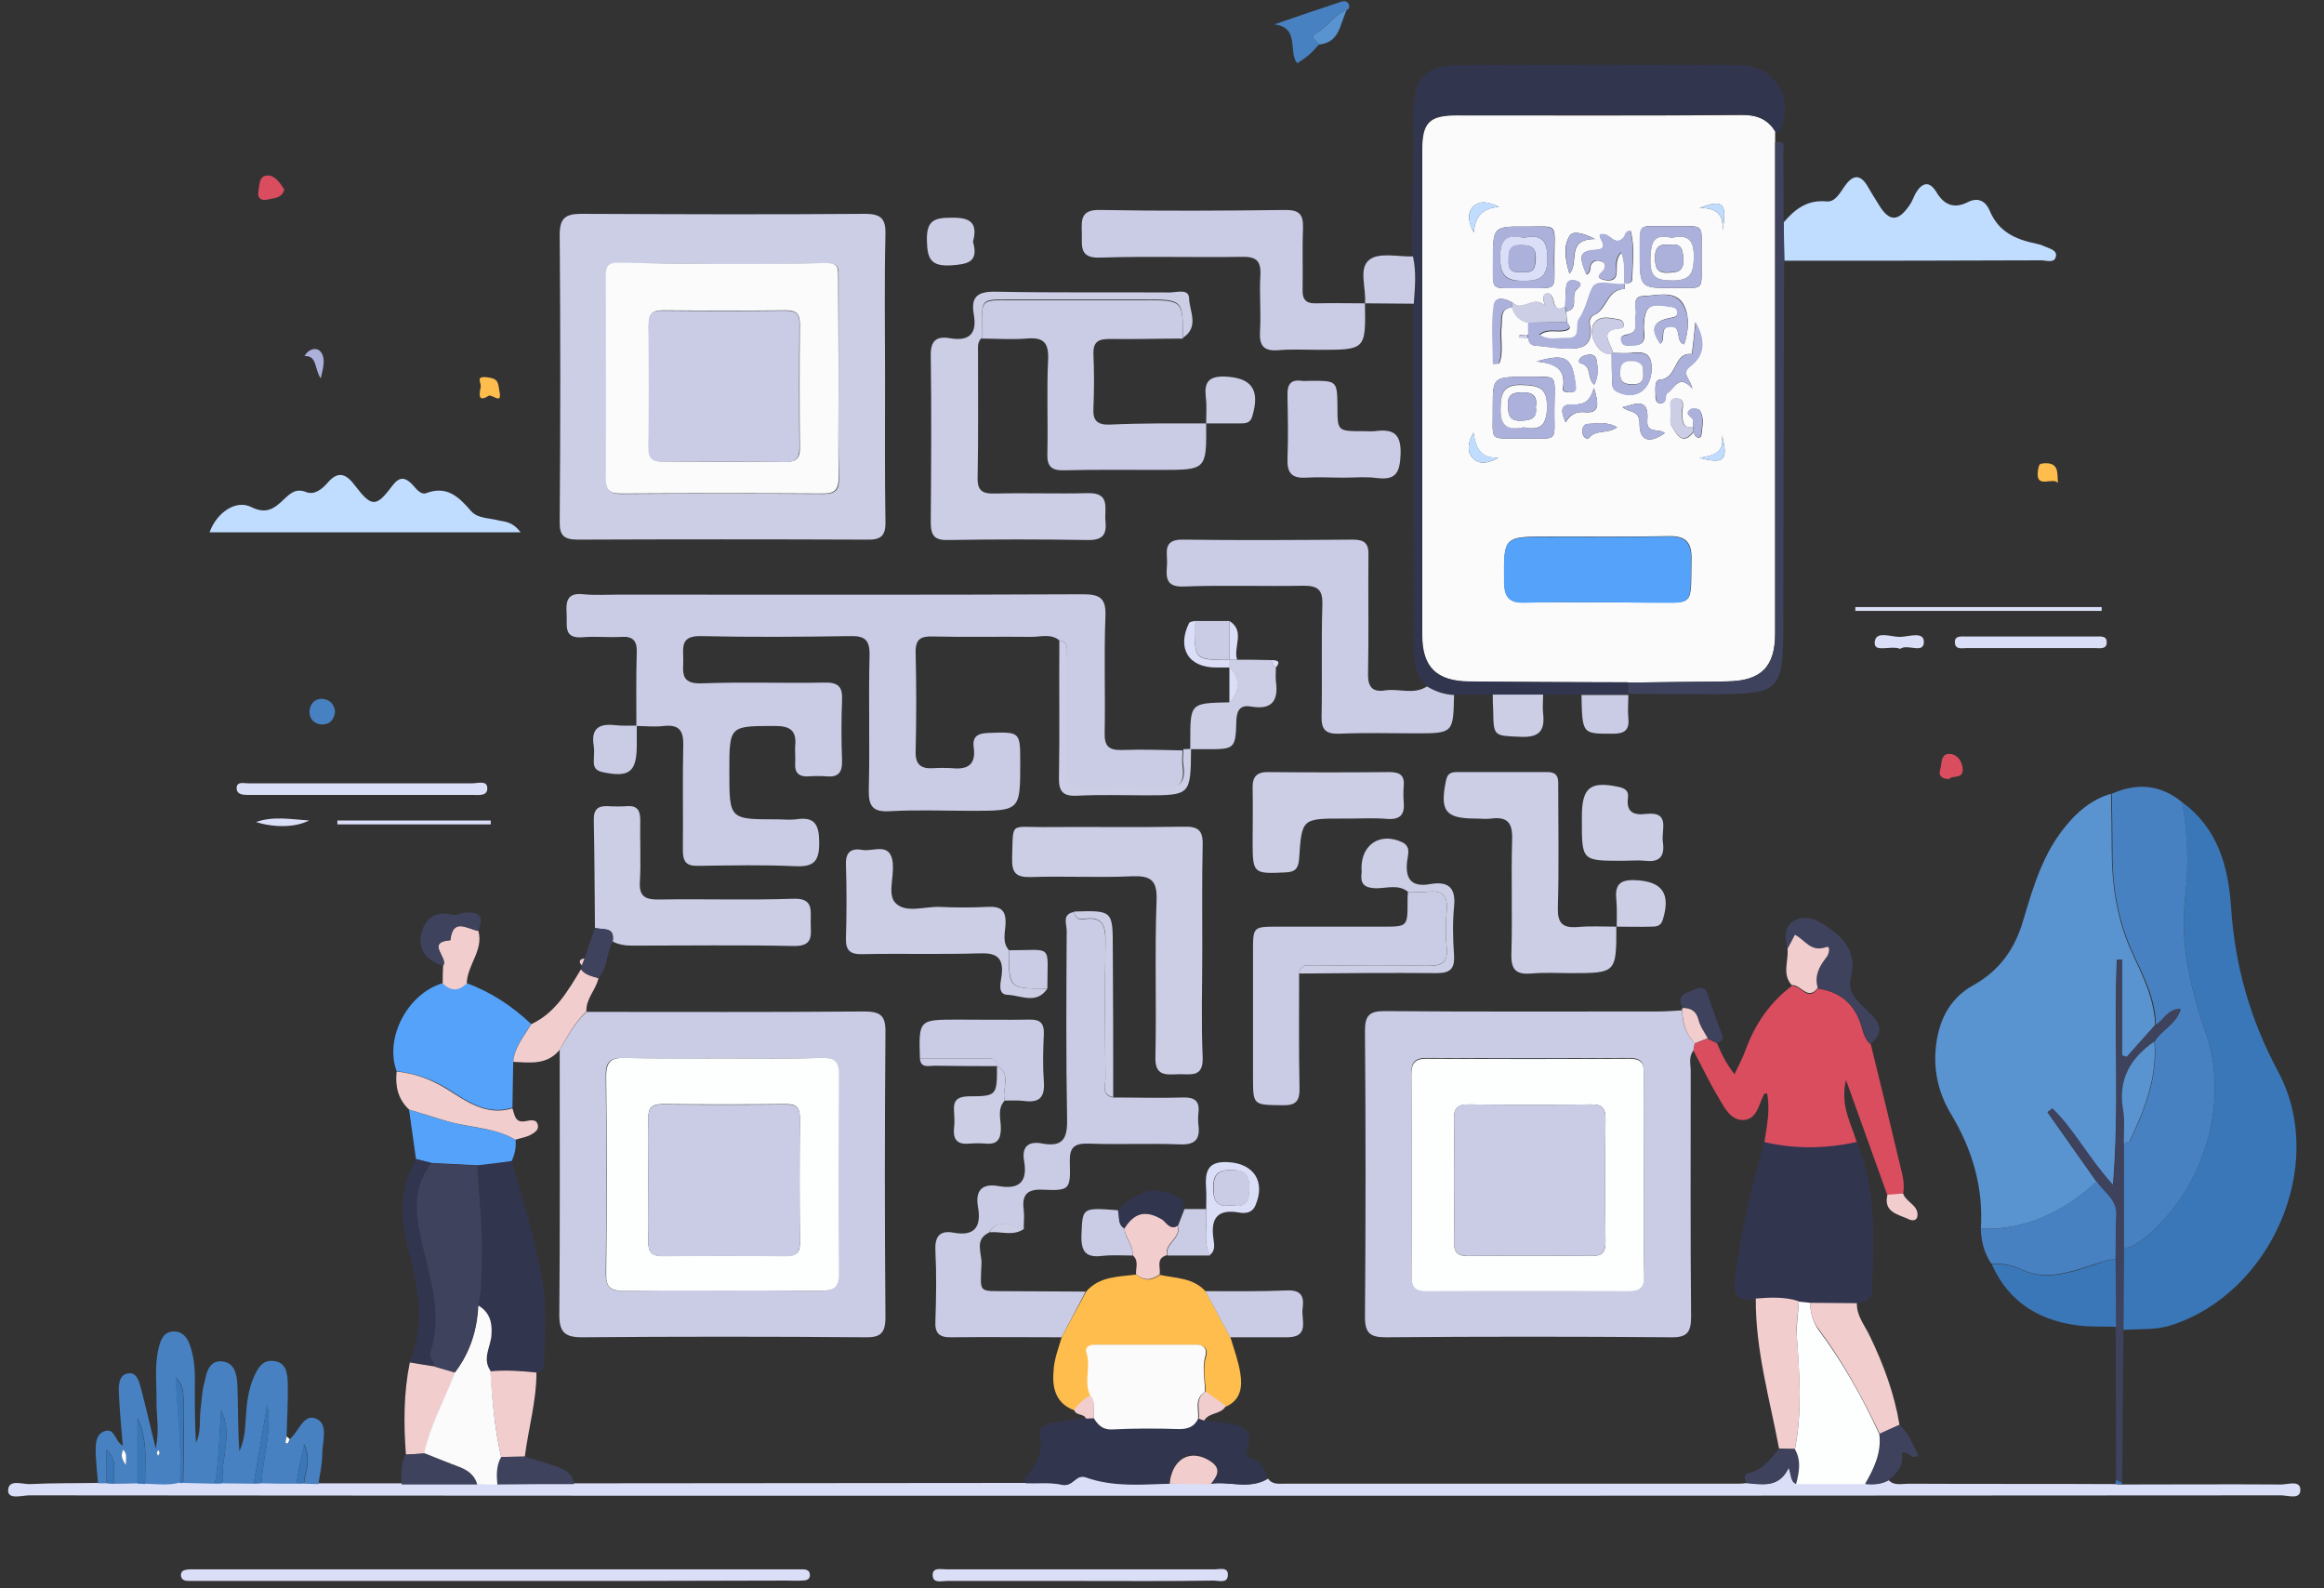 <svg xmlns="http://www.w3.org/2000/svg" width="600" height="410"><rect width="100%" height="100%" fill="#333333" stroke="none"/><path fill="#FBFBFC" d="M458.3 33.9v129.6c0 8.7-3.6 12.3-12.5 12.4l-25.4.3c-13.6-.1-27.3-.1-40.9-.2-8.5-.1-12.3-3.7-12.3-12.1V38.6c0-7 1.9-8.8 8.9-8.8 24.5 0 48.9.1 73.4-.1 3.8-.1 6.8.9 8.8 4.2zm-21.1 76.3c-2.8.5-2.7-1.3-2.9-3.2-.1-1.5 1.2-4.3-1.7-4.1-2.1.1-1 2.7-1.2 4.2-.1 1-.3 2.2.2 2.9 1.3 2.1 2.7 5.2 5.7 1.5.1.3.1.7.3.9.8 1 1.6.6 1.7-.3.2-2.1.8-4.3-.5-6.2-.3-.4-1.8-.5-2.3-.2-2 1.4.9 1.9.7 3.1-.1.4 0 .9 0 1.4zm-20.8-19.1c-.3-2.4-4.2-6 2.2-6.4 1-.1.7-2-.4-2.2-2.1-.4-4.6-1.1-6.2.4-1.5 1.4-1.2 3.9-.2 5.6.8 1.4 2 3.1 4.3 2.8 0 2.3 0 4.6.1 6.9 0 1.1 0 2.2 1.3 2.9 4.7 2.3 8.7-.4 8.9-5.7.1-3.5-1.2-4.7-4.6-4.4-1.7.3-3.6.1-5.4.1zm-12-10.7c3.5-.7.9-4.2 2.7-5.7.8-.7 1.6-1.6.1-2.1-1-.4-2.5-.5-2.8 1.1-.3 1.8-.2 3.6-.3 5.5-4.1 2.3-1.9-4-4.9-3.4-1.6.6.1 3.6-.6 2.9-2.8-2.4-5.6 1.9-8-.5-1.8-1.1-4.5-1.9-4.8.5-.7 5-.2 10.1-.2 15.2.5 0 1 0 1.5-.1 1.2-3.1.2-6.4.6-9.6.2-2-.5-4.6 2.8-4.9.5 2.2 1.9 3.5 4.1 4v3.1c-.8 0-1.5.1-2.3.1v.6c.8 0 1.5.1 2.3.1.2 1 .5 1.9 1.7 2 2.6.2 5.2.6 7.8.8 4.8.2 7.3-.9 6.4-6.2-.2-.9 0-2 1.1-2.5 3.3-1.4 3.3-6.6 7.8-6.7 0 0 0-.9.1-1.4.9 0 1.9-.2 1.9-1.1.1-4.2.7-8.4-.4-12.5-1.5.2-1.3 1.3-1.8 1.8-2.1 2.2-3.4-.7-5-.9-3.4-.4 2.4 3.7-1.9 4-4.6.3-4.8 1.4-2.7 6.4 1.4-.6.7-2.1 1.4-2.9.8-.9 1.8-.9 2.7-.4.9.4.9 1.3.4 2.1-.7 1-2.6 2 .2 2.6 1.6.3 3 .1 3.1-2.1.1-1.5-.4-3.2 1.2-5 1.3 3.1.5 5.7.9 8.2-2.9.5-7.1-1.5-8.4 1.1-1.2 2.5-1.7 5.4-3.4 8-1.1 1.5.9 5.1-3.1 4.9-2.3-.1-4.7.8-7.1-.9 2.2-1.6 4.2-.7 6.1-1 1.5-.2 2.3-.7 1-2.2-.1-1.1-.2-2-.2-2.9zm8.1 75.1h13c12.2-.1 11 1.6 11.2-11.3.1-4.4-1.7-5.9-5.9-5.8-10.3.2-20.6.1-30.9.1-11.8 0-11.7 0-11.5 11.7 0 3.8 1.3 5.5 5.2 5.3 6.2-.2 12.6 0 18.9 0zm26.8-88.8c-.1-9.1 1.2-8.3-6.5-8.3-10.4 0-9.3-1.3-9.4 6.4-.1 9.5 0 9.6 8.3 9.5 8.8 0 7.5 1.1 7.6-7.6zM385.4 105c.1 8.7-1.2 8.2 6.1 8.2 11-.1 9.8 1.3 9.8-6.5 0-10.5 1.3-9.4-6.3-9.4-9.6-.1-9.6 0-9.6 7.7zm7.5-30.6c9.5-.1 8.4 1 8.4-6.9 0-10.2 1.4-9-7.2-9-8.7-.1-8.7 0-8.6 9.1 0 7.8-.9 6.7 7.4 6.8zm41.9 14.5c1.1-3.3 1.4-6.8.2-9.6-2-4.7-6.8-3-10.6-2.9-3.5.1-1.6 3.3-2.1 5.1-.4 1.6 1 3.8-1.6 4.7-1 .3-2.7.2-2 2 .5 1.4 2 .9 3.1.9 3.6 0 2.6-2.7 2.6-4.7.2-5.3 1.3-6.3 6.6-5.3 1 .2 2.1.2 2.1 1.5s-1.2 1.3-2.1 1.5c-4.3.9-4.9 2.9-2.3 6.6 1.5-1.1-.4-4 2.3-4.4 3.5-.4 1.3 3.8 3.8 4.6zm2.1 11.4c-.4-2.4-3-3.9-.6-5.7 3.6-2.8 4.2-6.2 1.4-11.4-.3 3.2-.6 5.7-.9 8.2-4.8-.6-3.6 6.3-8.2 6.6-1.7.1-1.1 2.8-1.2 4.4 0 .9.4 1.8 1.4 1.7 1.7-.1.9-2.2 1.6-2.6 1.9-1.1 3-5.2 6.5-1.2zm-18 4.8c1.6 1.5 4.5.6 4.4 4.4 0 4.3 2.6 5.1 6.5 2.3-1.4-1.3-4.8.3-4.5-3.3.5-6.3-3.5-4-6.4-3.4zm-22.2-11.8c4.4.5 7.7 1.6 6.8 7-.2 1 1.4 1.1 2.4.9.8-.1 1-.6.9-1.4-.8-7.6-2.4-8.7-10.1-6.5zm14.8 6.8c-.9 3.6-2.7 4.4-5.1 4.3-4.1-.2-3.2 2.2-2.2 4.6 1.2-2 2.7-2.8 4.9-2.6 3.8.4 3.8-1.9 2.4-6.3zm-6.3-29.4c2.7-3.2-1.1-8.9 6.6-9-3.3-1.7-5.8-2.1-6.5-.9-1.8 2.8-1.2 6.1-.1 9.9zM387 53.4c-2.5-1.2-5-1.9-6.8.1-1.5 1.7-1 4.1.3 6.5.3-4.2 2.4-6.3 6.5-6.6zm-.1 64.7c-4.7.4-5.9-2.6-6.5-6.4-1.3 2.3-1.8 4.7-.3 6.4 1.8 2.1 4.4 1.4 6.8 0zm30.6-7.8c-2.8-1.6-5.1-.9-7.3-.9-1.5 0-1.8 1.3-1.6 2.5.1.9 1.1 1.7 1.7 1.1 1.7-2.2 4.7-.9 7.2-2.7zm-5.9-11c1.2-2.4.9-4.4.6-6.3-.3-1.8-1.9-1.6-3.2-1.2-1 .3-2 1.7-.8 2 2.9.8 1.4 3.8 3.4 5.5zm27.2 18.9c6.4 1.7 7.5.5 5.7-6 1 4.8-2.3 5.4-5.7 6zm0-64.5c4.1-.1 6.3 1.5 5.9 5.8 1.3-7 .1-8.2-5.9-5.8z"/><path fill="#C9CCE4" d="M273.5 165.3c-2.2-1.8-4.8-.9-7.2-.9-8.5-.1-17 .1-25.5-.1-3.1-.1-4.5.7-4.4 4.2.2 8.5.2 17 0 25.5-.1 3.3 1.3 4.5 4.5 4.3 1.7-.1 3.3-.1 5 0 3.9.4 6.1-.9 5.5-5.3-.4-2.8.9-3.7 3.7-3.8 8.3-.3 8.3-.4 8.3 7.7 0 12.4 0 12.4-12.6 12.4-7 0-14-.3-21 .1-4.6.3-5.6-1.4-5.5-5.7.3-11.5-.1-23 .2-34.5.1-4.1-1.3-5.1-5.1-5-12.8.2-25.7.3-38.5 0-5.3-.1-4.5 3-4.5 6.1 0 3.1-.8 6.2 4.5 6.1 10.6-.4 21.3 0 32-.2 3.5-.1 4.7 1.1 4.5 4.6-.2 5.2-.2 10.3 0 15.5.1 3-.9 4.4-4 4.1-1.5-.1-3-.1-4.5 0-2.5.2-3.8-.8-3.6-3.4.1-1.5-.1-3 0-4.5.4-4-1.4-5.1-5.2-5.1-11.8 0-11.8-.1-11.8 11.8 0 12.3 0 12.3 12.2 12.3 1.7 0 3.4.2 5 0 5-.8 6 1.5 6 6.1 0 4.9-1.5 6.2-6.2 6-8.3-.4-16.7-.2-25-.1-3.1.1-4-1-4-4.1.1-9-.1-18 .1-27 .1-4-1.2-5.4-5.1-5-2.3.3-4.7 0-7 0 0-6.3-.1-12.7.1-19 .1-3-1-4.2-4-4-3.3.2-6.7-.2-10 .1-5.1.4-3.9-3.2-4.1-5.9-.2-3.1-.1-5.7 4.3-5.2 3 .3 6 .1 9 .1 40 0 79.9.1 119.9-.1 4.4 0 6.1.9 5.9 5.7-.4 10 0 20-.2 30-.1 3.6 1.1 4.6 4.6 4.5 5.1-.2 10.3 0 15.5.1 0 1.3-.2 2.7 0 4 .7 4.8-1.3 6.3-6 6-6.4-.4-12.9-.3-19.4 0-3.8.2-4.8-1.2-4.7-4.9.2-9.6.1-19.2 0-28.8.2-2 1-4.2-1.7-4.7z"/><path fill="#5993D0" d="M511.4 317.2c.7-10.8-2.2-20.5-7.8-29.8-3.3-5.5-4.7-11.9-3.6-18.7 1-6.3 3.9-11.3 9.5-14.4 6.8-3.8 10.8-9.5 12.9-16.9 2.5-8.4 5-16.9 10.7-23.9 3.2-4 6.9-7.1 11.9-8.6.1 4.8.2 9.6.2 14.4 0 9.4 1.4 18.4 5.4 27 2.7 5.8 5.6 11.7 5.8 18.3-2.5 2.8-4.9 5.5-7.4 8.3-.4-.1-.8-.3-1.2-.4v-24.7h-1.3c-.8 18.9.7 38-1 58.2-6.4-7-10-14.3-15.7-19.8l-1.2.9c4.2 6 8.5 12 12.7 18-8.4 7.5-18 12.5-29.9 12.1z"/><path fill="#CBCEE5" d="M228.5 97.2c0 12.5-.1 25 .1 37.4.1 3.8-1.2 4.8-4.9 4.7-24.8-.1-49.6-.1-74.4 0-3.7 0-4.9-1-4.8-4.8.2-24.6.2-49.3 0-73.9 0-4.2 1.4-5.4 5.5-5.4 24.5.1 48.9.2 73.4 0 4.3 0 5.3 1.5 5.2 5.4-.3 12.3-.1 24.4-.1 36.6zm-12 .1v-26c0-2.6-.2-3.4-3.6-3.3-17.6.3-35.3.2-52.9-.1-3.5-.1-3.5 1.4-3.5 3.7v52c0 2.7.8 3.9 3.7 3.9 17.5-.1 35-.1 52.5 0 3.1 0 4-1.2 3.9-4.1-.2-8.8-.1-17.4-.1-26.1z"/><path fill="#C9CCE4" d="M437.2 271.2c-1.3 1.6-.7 3.5-.7 5.3 0 21.1-.1 42.3.1 63.4 0 4.1-1.1 5.4-5.3 5.3-24.5-.2-48.9-.2-73.4 0-3.9 0-5.5-.8-5.5-5.2.2-24.6.2-49.3 0-73.9 0-3.9 1.1-5.1 5-5.1 23.6.2 47.3.1 70.9.1 2 0 4-.2 6-.3 0 3.2.9 6.2 3.3 8.5-.2.7-.3 1.3-.4 1.9zm-12.8 32.2c0-8.8-.1-17.6 0-26.5 0-2.8-.9-3.8-3.7-3.8-17.5.1-35 .1-52.4 0-3.1 0-4 1.2-3.9 4.1.1 17.3.1 34.6 0 51.9 0 3 .9 4.1 4 4 17.3-.1 34.6-.1 51.9 0 3.4 0 4.2-1.2 4.2-4.4-.2-8.3-.1-16.8-.1-25.3zm-273-42.2c23.8 0 47.6.1 71.5-.1 4.2 0 5.8.8 5.7 5.4-.2 24.5-.2 49 0 73.5 0 4.3-1.4 5.3-5.4 5.2-24.3-.2-48.6-.2-73 0-4.3 0-5.8-1.3-5.8-5.7.2-22.8.1-45.6.1-68.5 2-3.4 3.9-7 6.9-9.8zm35.4 12c-8.5 0-17 .2-25.5-.1-3.6-.1-5 .8-4.9 4.7.2 17 .2 33.9 0 50.9 0 3.5 1.1 4.6 4.5 4.5 17-.2 34-.1 50.9 0 3.3 0 4.7-.7 4.7-4.4-.2-17.1-.1-34.3 0-51.4 0-3.3-1-4.3-4.3-4.3-8.4.2-16.9.1-25.4.1z"/><path fill="#3A77B8" d="M563.4 207.1c9.2 6.7 11.9 16.6 12.6 27 1 15.2 4.9 29 12.2 42.6 12.8 24-1.9 57.2-27.7 65.4-4.1 1.3-8.2.9-12.3 1.2 0-7 .1-14.1.1-21.1 1.9-.1 3.4-1.1 4.9-2.3 15.2-11.8 22.7-34.5 16.4-52.9-4-11.7-6.9-23.2-5.4-35.7.9-8 .5-16.2-.8-24.2z"/><path fill="#4881C1" d="M563.4 207.1c1.4 8 1.7 16.3.8 24.2-1.5 12.6 1.4 24 5.4 35.7 6.3 18.4-1.2 41.1-16.4 52.9-1.5 1.1-2.9 2.2-4.9 2.3v-27c.6-.3 1.5-.4 1.7-.8 3.8-8.1 7.1-16.3 6.3-25.6 1.8-3 5.6-4.4 6.7-8.3-3.5 0-4.3 3-6.4 4.1-.1-6.7-3.1-12.5-5.8-18.3-4-8.6-5.5-17.6-5.4-27 0-4.8-.1-9.6-.2-14.4 6.5-2.9 12.6-2.4 18.2 2.2z"/><path fill="#DBDEF7" d="M547.9 383.2c13.7 0 27.3-.1 41 0 1.8 0 5-1.2 5 1.4 0 2.6-3.2 1.4-5 1.4-107.8.1-215.6.1-323.4.1-86 0-171.9 0-257.9-.1-1.9 0-5.6 1.2-5.5-1.3.1-3 3.7-1.5 5.7-1.6 5.8-.3 11.6-.2 17.5-.3h2.2c.7 0 1.3.1 2 .1 2 0 4-.1 6-.1h2c3 .1 6 .5 9-.3l.4.2.5-.1c2.7.1 5.4.1 8.2.2.7 0 1.3-.1 2-.1 2.7 0 5.4.1 8 .1.7 0 1.3-.1 2-.1 3 0 6 0 9 .1h2c1.2 0 2.5.1 3.7.1h41.1c1.7 0 3.5 0 5.2.1 6.6 0 13.2 0 19.8-.1 38.9 0 77.8-.1 116.7-.1 3.1.1 6.4-.3 9.4.4 2.7.6 3.3-2.9 6.2-1.9 7 2.5 14.3 1.7 21.6 1.6 3.5 0 6.9.1 10.4.1 4.9-.7 10 1.6 14.7-1.3 1 1.5 2.6 1.3 4 1.3h117.4c.8 0 1.7-.1 2.5-.2 4 .3 8.2 1.3 10.6-4.1.8 1.8.4 3.6 2 4.3h17.9c2 .2 4 .1 5.8-.9 1.5 1.5 3.4.9 5.2.9 17.9.1 35.8 0 53.6.1.3.1.9.1 1.5.1z"/><path fill="#C9CCE4" d="M274.1 345.2c-9.5 0-18.9-.1-28.4 0-3.3.1-4.4-1.1-4.2-4.3.2-6 .3-12 0-17.9-.2-3.6.9-5.5 4.7-4.8 5.4 1 7.2-1.5 6.3-6.6-.8-4.5 1.2-6.2 5.5-5.4 5.3.9 7.3-1.3 6.4-6.5-.7-3.9 1.3-5.2 4.8-4.5 5.1.9 6.4-1.2 6.3-6.2-.3-16.3-.2-32.6-.1-48.8 0-1.7-1.3-4.2 1.9-4.8.2 1.4 1.1 2.1 2.4 1.9 5.4-.9 5.7 2.1 5.7 6.4-.2 11.6-.1 23.2 0 34.8 0 1.7-1.1 4.2 2 4.8 6 0 12 .2 18 0 3-.1 4.4.9 4 4-.1 1-.1 2 0 3 .5 3.8-.8 5.3-4.9 5.1-7.8-.3-15.7.1-23.5-.2-3.8-.1-4.9 1.1-4.8 4.8.2 7.1 0 7.4-7 7.1-4.1-.2-5.4 1.4-4.9 5.2.2 1.6 0 3.3 0 5-3-.2-6.4-3.3-9 .9-3.8 1.8-1.8 5.3-1.9 7.9-.3 8-1 7.1 7 7.2 6.6 0 13.3.1 19.9.1-2 3.8-4.1 7.8-6.2 11.8z"/><path fill="#32354E" d="M458.3 33.9c-2-3.3-5-4.3-8.9-4.3-24.5.1-48.9 0-73.4.1-7 0-8.9 1.8-8.9 8.8v125.3c0 8.4 3.7 12 12.3 12.1 13.6.1 27.3.2 40.9.2 0 1-.1 1.9-.1 2.9l.1.3h-45c-2.5-.1-4.8-.9-7-2.2-3-2.9-3.4-6.6-3.4-10.5 0-29.4-.1-58.9-.1-88.3.4-4.1.7-8.2-.2-12.2l.3-37.9c.1-8.1 3.3-11.3 11.6-11.4 24.1-.1 48.2-.1 72.3 0 9.2 0 14.4 7.9 11 16.5 0 .9-.8.9-1.5.6z"/><path fill="#D94D5F" d="M437.2 271.2l.3-1.8c1.1-.4 2.2-.9 3.3-1.3.8.4 1.7.8 2.5 1.2 1.1 2.7 2.4 5.3 4.5 8 1.1-2.3 2.1-4.2 2.8-6.1 2.4-6.7 6.3-12.4 12-16.7 2.3-.3 4.1 4.3 6.7.7 5.5.8 9.3 3.7 11.1 9.2.6 1.8.9 3.9 2.6 5.2 2.6 10.6 5.2 21.2 7.7 31.8.6 2.3 1.1 4.5.6 6.9-1.3.1-2.7.2-4 .3-3.4-9.6-6.9-19.1-10.7-29.8-1.6 6.6 1.4 11.3 2.8 16.2-8 1.7-15.9 1.9-23.9 0 .6-4.2 1.6-8.4.7-12.8-.3.1-.7.1-.8.3-1.3 2.6-1.8 6.4-5.2 6.6-3.5.2-5.1-3.4-6.6-5.9-2.4-4-4.3-8.1-6.4-12z"/><path fill="#C9CCE4" d="M368.4 177.2c2.2 1.3 4.5 2.1 7 2.2-.2 9.9-.2 9.9-10.1 9.9-6.5 0-13-.2-19.5.1-3.4.1-4.7-.9-4.6-4.5.2-9.6-.1-19.3.2-28.9.1-3.8-1.2-4.8-4.8-4.8-10.3.2-20.6-.2-31 .2-4.9.2-4.5-2.7-4.3-5.7.2-2.8-1.4-6.5 4.1-6.4 14.6.2 29.3.1 43.9 0 3 0 4.1 1 4 4-.1 10.1.1 20.3-.1 30.4-.1 3.4.9 5.1 4.5 4.5 3.6-.5 7.3 1.2 10.7-1z"/><path fill="#32354E" d="M455.5 294.8c8 1.9 15.9 1.7 23.9 0 5.2 12.5 4.3 25.5 3.9 38.6-.1 2.3-2 2.7-3.9 3.1-4 0-8-.1-12.1-.1-1-.1-1.9-.2-2.9-.3-3.6-1.2-7.4-1.1-11.1-.7-4.9.7-6-1.1-5.3-6.1 1.6-11.8 4.2-23.2 7.5-34.5z"/><path fill="#4881C1" d="M76.5 383c-3 0-6 0-9-.1.4-6.8 2.7-13.3 1.5-20.3-1.2 6.8-2.3 13.6-3.5 20.4-2.7 0-5.4-.1-8-.1-.6-6.3 2.7-12.7-.4-18.9-.5 6.4-.5 12.7-1.6 19-2.7-.1-5.4-.1-8.2-.2.1-4.6.2-9.3.2-13.9 0-10.8 0-10.8-2.1-13.4.5 9.5 1.6 18.3 1.1 27.2-3 .8-6 .4-9 .3-.2-5.3.9-10.8-2-17v16.9c-2 0-4 .1-6 .1-.5-2.7 1.2-5.8-2-8.8v8.7h-2.2c-.2-2.6-.5-5.3-.6-7.9 0-2.1-.1-4.8 2.4-5.6 2.6-.8 2.5 2.6 4.6 3.8-.4-4.7-.8-9.1-1-13.4-.1-2.1-.1-5 2.5-5.3 2.3-.3 2.8 2.5 3.3 4.3 1.2 4.6 2.3 9.3 3.7 15.1 1-4.7.2-8.2.2-11.7.1-4.8-.6-9.7.6-14.4.5-2 1.3-4 3.7-4.1 2.6-.1 3.8 1.8 4.5 4 1.1 3.4 1.2 6.9 1.1 10.4 0 4.8 0 9.6.3 14.3 1.4-2.8.8-5.9 1.2-8.8.3-2.1.3-4.3.9-6.4.6-2.5 1-5.9 4.4-5.8 3.6.2 4.1 3.6 4.2 6.4.2 5.6.1 11.2.5 16.8 1.4-2.9 1.5-6.1 1.7-9.1.2-3.3.6-6.6 1.9-9.7 1-2.4 2.2-4.8 5.2-4.5 3.3.3 3.6 3.2 3.7 5.6.1 4.6-.2 9.3-.3 13.9-.1.6-.3 1.6-.2 1.7.9.4.8-.6 1-1 2.3-1.8 3.5-6.7 6.8-5.3 3.3 1.4 1.6 5.9 1.6 9.1 0 2.6-.6 5.2-1 7.8-1.2 0-2.5-.1-3.7-.1.2-3 2.1-5.9 0-10.2-.9 4.1-1.4 7.1-2 10.2zm-44.7-8.8c-.6 1.2-.5 2.3.7 4 0-1.8.3-2.9-.7-4zm9.1.1c-.1.3-.4.5-.4.7 0 .3.2.5.3.8.1-.2.4-.5.4-.7 0-.3-.2-.5-.3-.8z"/><path fill="#C9CCE4" d="M311.4 109.3c.1 12 .1 12-11.8 12-8.3 0-16.6-.1-24.9.1-3.2.1-4.4-1-4.3-4.2.2-8.1-.2-16.3.2-24.4.2-4.6-1.4-5.8-5.7-5.4-3.8.3-7.6 0-11.4 0v-3.5c0-6.4 0-6.4 6.5-6.4h35.4c10 0 10 0 10 9.9-6.3 0-12.6.2-18.9.1-2.8 0-4.3.6-4.2 3.9.2 4.6.2 9.3 0 13.9-.2 3.2.9 4.4 4.2 4.3 8.3-.4 16.6-.3 24.9-.3z"/><path fill="#CBCEE5" d="M310.4 245.4c0 9.2-.3 18.3.1 27.5.2 5.4-3.1 4.3-6.2 4.4-3.2.1-6.2.6-6-4.5.3-13.5-.2-27 .3-40.4.2-5.3-1.6-6.4-6.5-6.2-8.6.4-17.3-.1-26 .2-3.7.1-4.9-1-4.8-4.8.3-9.5-.7-8.1 7.9-8.1 12.1-.1 24.3.1 36.4-.1 3.7-.1 5 .9 4.9 4.7-.2 9-.1 18.2-.1 27.3zm-5-158.2c0-9.9 0-9.9-10-9.9H260c-6.5 0-6.5 0-6.5 6.4v3.5c-1.2 1-1 2.4-1 3.7 0 10.8.1 21.6-.1 32.4-.1 3.5 1.4 4.2 4.5 4.1 8-.2 16 .1 23.9-.1 6-.2 4.3 4 4.6 7.2.4 3.6-.8 5-4.7 4.9-12-.2-23.9-.2-35.9 0-3.6.1-4.5-1.2-4.5-4.6.1-14.3.2-28.6 0-42.9-.1-3.9 1.4-5.2 4.9-4.6 5.1.9 7.1-1.2 6.2-6.2-.8-4.6 1.1-5.9 5.7-5.8 15 .3 29.9.1 44.9.2 1.8 0 5-1.1 5 1.6.1 3.2 2.7 7.3-1.6 10.1z"/><path fill="#C9CCE4" d="M352.4 78.3c.2 12 .2 12-11.9 12-3.5 0-7-.2-10.5.1-3.9.3-4.9-1.3-4.7-4.9.3-4.8-.2-9.7.1-14.5.2-3.9-1.3-4.8-4.9-4.7-12.1.2-24.3-.2-36.5.2-5.5.2-4.6-3.1-4.7-6.4-.1-3.4-.3-6 4.7-5.9 16 .3 32 .2 47.9 0 3.6 0 4.6 1.2 4.5 4.6-.2 5.3 0 10.7-.1 16-.1 2.6 1 3.6 3.5 3.5 4.3-.1 8.4 0 12.6 0zm-17 173c0 9.8-.1 19.6.1 29.4.1 3.4-.8 4.7-4.4 4.6-7.6-.1-7.6.1-7.6-7.4v-32.4c0-6.3 0-6.3 6.6-6.3H357c6.4 0 6.4 0 6.4-6.5 0-.8 0-1.7.1-2.5 1.7 0 3.3.2 5 0 3.9-.5 5.4 1 5 5-.3 3.1-.3 6.3 0 9.4.4 3.9-1.3 4.7-4.9 4.7-9.6-.2-19.2-.1-28.9 0-1.7 0-3.9-.8-4.3 2z"/><path fill="#CBCEE5" d="M417.3 239.2c0 12 0 12-11.9 12-3.3 0-6.7-.2-10 .1-3.8.3-5.3-.8-5.2-4.9.3-10-.1-20 .2-29.9.1-4.3-1.4-5.7-5.4-5.2-1.3.2-2.7 0-4 0-7.8 0-9.3-1.9-7.7-9.7.3-1.7 1.1-2.3 2.7-2.3h23.5c3.1 0 2.8 2.1 2.8 4.1 0 10.3.2 20.6-.1 30.9-.1 4 1.2 5.3 5.1 5 3.4-.3 6.8-.1 10-.1z"/><path fill="#C0DCFE" d="M460.5 57.4c2.9-3.4 6.1-5.9 11.1-5.4 2.4.2 3.6-2.6 5-4.4 1.9-2.5 3.7-2.5 5.4.2 1 1.7 2 3.4 3.1 5.1 2.6 4.3 4.9 4.4 7.8.2.7-.9 1.1-2.1 1.6-3.1 1.7-2.9 3.6-3.5 5.5-.3 2 3.3 4.6 4.2 8 2.5 2.9-1.5 4.8 0 5.7 2.2 2.3 5.5 6.7 7.4 12 8.5.6.1 1.3.3 1.9.6 1.3.6 3.5 1 3.2 2.6-.3 2-2.5 1.1-3.8 1.1-22.1.1-44.2.1-66.3.1-.1-3.3-.1-6.6-.2-9.9z"/><path fill="#CBCEE5" d="M153.6 239.5c-.1-9.3-.1-18.6-.3-28 0-2.7 1.2-3.5 3.6-3.4 1.7.1 3.3.1 5 0 2.7-.2 3.4 1.2 3.4 3.6-.1 5.3.2 10.7-.1 16-.2 3.6 1.3 4.5 4.6 4.5 11.7-.2 23.3.2 35-.2 5.2-.2 4.5 2.9 4.5 6.1 0 3.1.9 6.2-4.4 6.1-13.8-.3-27.6-.1-41.5-.1-1.9 0-3.6-.2-5.3-1.1.8-3.9-2.5-2.8-4.5-3.5z"/><path fill="#FEBD4C" d="M274.1 345.2c2.1-4 4.3-8 6.4-11.9 3.5-3.9 8.3-3.7 12.9-4.3 2 1.8 4 1.6 6.1.1 4.1.9 8.6.7 11.8 4.3 2.1 4 4.3 7.9 6.4 11.9.9 3 2 6 2.5 9.1.6 3.5.2 7-3.7 8.7-1.7-1.2-3.5-2.5-5.2-3.7-.1-3.1-.9-6.2.1-9.3.5-1.7-.3-2.9-2.3-2.9h-26.3c-1.3 0-2.5.7-2.1 2.1 1.2 3.6-.8 7.5 1 11.1-1.7.8-3.1 2.1-4.2 3.7-4.9-1.7-5.9-5.8-5.5-10.1.1-3.1 1.3-6 2.1-8.8z"/><path fill="#54A2F9" d="M102.4 276.5c-3.2-8.6 2.9-20.1 11.9-22.7 2.1 2 4.1 2 6.2 0 6.3 2.3 11.7 5.9 16.6 10.5-1.8 3.1-4.3 5.9-4.6 9.7-.1 4-.1 7.9-.2 11.9-6.8 2.2-12-1.9-17-5-4.1-2.5-8.2-3.8-12.9-4.4z"/><path fill="#32354E" d="M302 383c-7.2.2-14.6.9-21.6-1.6-2.9-1-3.5 2.5-6.2 1.9-3-.7-6.2-.3-9.4-.4-.1-.5-.4-1.2-.1-1.5 2.8-3.3 4.8-6.5 3.7-11.3-.4-2 2.5-2.7 4.5-3 2.5-.4 4.9-.7 7.4-1.1.7 0 1.3-.1 2-.1 1 1.8 2.2 2.9 4.7 2.8 5.8-.2 11.6-.2 17.5-.1 2.3.1 3.8-.6 4.9-2.6.5.2 1 .3 1.4.5 1.8.3 3.6.6 5.4.8 4.2.5 7.8 1.4 5.7 7-.7 1.8.8 2 1.7 2.4 2.4.9 3.2 2.7 3.5 5-4.7 2.9-9.8.6-14.7 1.3 1.6-1.8 3.1-3.8.3-5.8-4.5-3.2-9-1.6-10.5 3.7-.1.8-.1 1.4-.2 2.1zm-169.9-83.3c3.1 10.2 6 20.4 7.9 30.9 1.3 7.1.5 14.3.5 21.4 0 1.4-.6 2.1-2 2.3-4-.4-8-.7-12-.3-2.1-3.2.2-6.3.3-9.4.2-3.3-.6-5.7-3.4-7.4 1-4 .9-8.1 1.1-12.2.3-8.1-.7-16.1-1.2-24.1 2.9-.4 5.9-.8 8.8-1.2z"/><path fill="#CBCEE5" d="M270.4 255.2c-2.8 4.2-6.9 1.7-10.3 1.6-2.7-.1-1.7-3.3-1.5-5 .6-4.8-1.5-5.9-5.9-5.7-10 .3-20 0-30 .2-3.2.1-4.4-.9-4.3-4.2.2-6.3.2-12.6 0-19-.1-3.3 1.5-4.2 4.3-3.7s7.2-2.2 7.8 3.4v.5c.3 3.4-1.5 7.9.9 10 2.7 2.4 7.3.7 11.1.8 4.2.2 8.3.2 12.5 0 3.4-.2 4.8.9 4.6 4.5-.1 2.2-.9 4.7.9 6.7-.1 9.9-.1 9.9 9.9 9.9z"/><path fill="#C0DCFE" d="M134.4 137.4H54.1c1.9-5.2 6.9-8.5 10.8-6.5 4 2 6.1.2 8.5-2.1 1.6-1.5 3-2.8 5.6-1.8 2.2.9 4.2-.8 5.6-2.4 2.9-3.4 5-2 7.1.8 4.2 5.5 5.4 5.6 9.5.1 1.8-2.4 3.2-2.5 5.2-.5 1 1.1 2.2 2.8 3.6 2.3 5.4-2 8.4.9 11.6 4.6 1.7 2 4.9 1.8 7.4 2.5 1.9.3 3.6.6 5.4 3z"/><path fill="#CBCEE5" d="M348.7 211.3h-2c-10.6 0-10.6 0-11.3 10.4-.2 2.5-1 3.4-3.5 3.5-8.3.4-8.5.3-8.5-7.8 0-4.7.1-9.3 0-14-.1-3 1.2-4.2 4.2-4.1 10.3.1 20.7.1 31 0 2.8 0 4.1.8 3.8 3.7-.1 1.3-.1 2.7 0 4 .3 3.2-.8 4.6-4.2 4.4-3.1-.3-6.3-.1-9.5-.1z"/><path fill="#C9CCE4" d="M347 123.3c-3.3 0-6.7-.2-10 0-3.6.2-4.7-1.4-4.6-4.7.2-5.5.1-11 0-16.5-.1-2.7.7-4.2 3.6-3.8.8.1 1.7 0 2.5 0 6.7 0 6.7 0 6.8 6.7 0 6.3 0 6.3 6.6 6.3 1 0 2 .1 3 0 4.6-.6 6.9.4 6.7 6-.2 4.7-1.2 6.7-6.1 6.1-2.8-.4-5.7-.1-8.5-.1z"/><path fill="#4881C1" d="M511.4 317.2c11.8.4 21.4-4.6 30-12.2 1.8 2.8 5.2 4.6 5 8.7-.2 3.8-.2 7.6-.2 11.4-1.9-.1-3.5.6-5.3 1.2-6.1 1.9-12.4 4.4-18.7 1.5-2.7-1.3-5.2-1.7-8.1-1.6-1.8-2.7-2.6-5.7-2.7-9z"/><path fill="#DBDEF7" d="M127.7 408.1H48.8c-1 0-2.1-.2-2.1-1.6.1-1.3 1.3-1.3 2.3-1.4h158.3c.9 0 1.7.3 1.8 1.3.1 1.4-1 1.6-2 1.6-1.3.1-2.7 0-4 0-25.1.1-50.2.1-75.4.1z"/><path fill="#C9CCE4" d="M237.5 273.2c-.3-10-.3-10 9.8-10 6.1 0 12.3.1 18.4 0 2.8-.1 3.9.9 3.8 3.7-.2 4.1-.3 8.3 0 12.4s-1.3 5.4-5.1 4.9c-1.6-.2-3.3-.1-5-.1-.9-2.9 2-6.7-2-8.9-.3-2.4-2.2-2-3.8-2h-16.1z"/><path fill="#3E425D" d="M460.5 57.4c0 3.3.1 6.7.1 10-.1 31.2-.1 62.4-.2 93.6 0 17.5-.7 18.2-18.2 18.2-7.3 0-14.6-.1-21.9-.1 0-1 .1-1.9.1-2.9l25.4-.3c8.8-.1 12.5-3.7 12.5-12.4V36.8c3.1-.9 2 1.6 2.1 2.8.1 5.9.1 11.8.1 17.8zm85.7 267.7c.1-3.8 0-7.6.2-11.4.3-4.1-3.2-5.9-5-8.7-4.2-6-8.5-12-12.7-18l1.2-.9c5.7 5.5 9.3 12.8 15.7 19.8 1.7-20.2.2-39.2 1-58.2h1.3v24.7c.4.1.8.3 1.2.4 2.5-2.8 4.9-5.5 7.4-8.3 2.1-1.1 3-4.1 6.4-4.1-1.1 3.9-4.9 5.4-6.7 8.3-6 4.3-9.4 9.8-8.1 17.5.5 2.9.1 5.9.2 8.9v27c0 7-.1 14.1-.1 21.1l-.3 39.6c-.5-.3-1.1-.5-1.6-.8 0-13.2 0-26.4-.1-39.6v-17.3z"/><path fill="#3A77B8" d="M546.2 325.1c0 5.8.1 11.6.1 17.4-2.8-.1-5.6 0-8.4-.2-10.8-1-19.2-5.8-23.7-16 2.8-.1 5.3.3 8.1 1.6 6.3 2.9 12.6.4 18.7-1.5 1.7-.7 3.3-1.3 5.2-1.3z"/><path fill="#CBCEE5" d="M418.9 222.2c-10.5 0-10.5 0-10.5-10.4v-1c0-7.6 2.2-9.3 9.8-7.6 1.7.4 2.3 1.3 2.1 2.7-.5 3.8 1.5 4.6 4.7 4.2 6.3-.7 3.9 4.1 4.3 7.1.5 3.4-.4 5.5-4.5 5-1.9-.2-3.9 0-5.9 0z"/><path fill="#F1CDCE" d="M453.3 335.2c3.7-.3 7.5-.5 11.1.7-.1 3-.8 5.9-.5 9.1.7 9.6 1.4 19.3-.5 29-1.4 0-2.7 0-4.1-.1-2.4-12.8-6.1-25.4-6-38.7zm14 1.1c4 0 8 .1 12.1.1-.1 3.3 2.1 5.8 3.4 8.6 3.5 7.3 6.3 14.8 7.6 22.8-1.7.8-3.4 1.6-5.1 2.3-4.5-9.4-9.4-18.5-15.7-26.9-1.5-1.8-2.2-4.4-2.3-6.9z"/><path fill="#CBCEE5" d="M335.4 251.3c.4-2.8 2.6-2 4.3-2 9.6-.1 19.2-.2 28.9 0 3.6.1 5.3-.8 4.9-4.7-.3-3.1-.3-6.3 0-9.4.4-4-1.1-5.5-5-5-1.6.2-3.3 0-5 0-2.5-2-5.5-.9-8.2-.9-2.7-.1-4.1-.8-3.8-3.7.1-.5 0-1 0-1.5 0-6.2 4.9-9.3 10.5-6.7 2.3 1.1 1.5 3.2 1.3 4.8-.6 4.8 1.2 6.9 6 6 4.8-.8 6.6 1.1 6.1 5.9-.4 4.1-.3 8.3 0 12.5.2 3.5-1 4.6-4.5 4.6-11.8-.1-23.7 0-35.5.1z"/><path fill="#54A2F9" d="M132.1 299.7c-2.9.4-5.9.8-8.8 1.1-4-.2-7.9-.4-11.9-.6-1.3-.3-2.7-.7-4-1-.6-4.3-1.2-8.6-1.8-12.8 3.6 1.1 7.2 2.4 10.9 3.3 5.5 1.5 11.5 1.5 16.6 4.5.2 2-.2 3.8-1 5.5z"/><path fill="#CBCEE5" d="M329.4 172.3c0 1.2-.1 2.3 0 3.5.7 5-.9 7.5-6.3 6.6-2.7-.5-3.8.7-3.9 3.6-.2 7.4-.4 7.4-7.9 7.4h-4v-2c0-9.9 0-9.9 10-10.1 2.9-2.6 2.9-6.3 0-9v-2h2c3 0 6 0 9 .1.1.7.3 1.5 1.1 1.9z"/><path fill="#C9CCE4" d="M317.6 345.2c-2.1-4-4.3-7.9-6.4-11.9 7.1 0 14.2.1 21.3-.2 3.7-.1 4.2 1.9 3.8 4.7-.4 2.8 1.9 7.3-3.8 7.4h-14.9z"/><path fill="#F1CDCE" d="M133.1 294.2c-5.1-3-11.1-3.1-16.6-4.5-3.7-1-7.2-2.2-10.9-3.3-2.9-2.7-3.6-6.1-3.2-9.8 4.6.5 8.7 1.9 12.9 4.5 5 3.1 10.2 7.1 17 5 .6 1.7.6 3.9 3.5 3.3 1-.2 2.6-.6 3 .8.5 1.6-1 2.3-2.1 2.9-1.1.5-2.4.7-3.6 1.1z"/><path fill="#32354E" d="M107.4 299.2c1.3.3 2.7.7 4 1-5.7 7.6-3.5 15.6-1.6 23.7 1.9 8.2 4.1 16.4 1.5 24.8-.6 1.9 1 2.6 1.1 4-2.2-.4-4.4-.7-6.7-1.1 4-9.2 2.5-18.2.1-27.5-2.2-8.2-3.3-16.8 1.6-24.9z"/><path fill="#DBDEF7" d="M278.4 408.1h-33.9c-1.4 0-3.6.7-3.7-1.4-.1-2.2 2.1-1.6 3.5-1.6h69.3c1.3 0 3.6-.7 3.4 1.6-.1 2.1-2.4 1.3-3.7 1.3-11.6.2-23.3.1-34.9.1z"/><path fill="#3E425D" d="M483 269.4c-1.7-1.3-1.9-3.4-2.6-5.2-1.8-5.4-5.6-8.3-11.1-9.1-.9-3 .3-5.4 2.1-7.7.8-1 1.3-3.3 0-2.8-3.9 1.4-5.4-2-8-3.2-.7 1.3-1.3 2.5-1.9 3.6-.6-2.7-1.2-5.5 1.5-7.2 2.7-1.7 5.4-.7 7.9.9 5.1 3.2 8.7 7 6.9 13.8-1 3.7 1.9 6 4.3 8.4 2.6 2.4 5 5.2.9 8.5z"/><path fill="#F1CDCE" d="M126.5 354c4-.4 8-.1 12 .3 0 7.4-2.1 14.5-3 21.7-2 0-4 .1-6.1.1-1.7-7.3-2.3-14.7-2.9-22.1zm6-79.9c.3-3.8 2.8-6.6 4.6-9.7 6.3-2.9 9.5-8.6 12.9-14.2 1.1 1.5 2.9 1.8 4.5 2.3-.6 3-3.3 5.3-3.1 8.6-3 2.8-4.9 6.4-6.9 9.9-3.3 4-7.7 3.3-12 3.1z"/><path fill="#DBDEF7" d="M93.5 202.2H122c1.3 0 3.7-.8 3.8 1.1.2 2.3-2.3 1.9-3.8 1.9H64c-1.3 0-3-.1-2.9-1.9.1-1.6 1.8-1.1 2.9-1.1h29.5z"/><path fill="#F1CDCE" d="M105.8 351.7c2.2.4 4.4.7 6.7 1.1l5.1 1.5c-2.7 6.9-6.5 13.5-8 20.9l-4.8.3c-.6-8-.6-15.9 1-23.8z"/><path fill="#CBCEE5" d="M273.5 165.3c2.7.5 1.9 2.7 1.9 4.4.1 9.6.2 19.2 0 28.8-.1 3.6.9 5 4.7 4.9 6.4-.3 12.9-.4 19.4 0 4.8.3 6.8-1.2 6-6-.2-1.3 0-2.6 0-4 .7 0 1.3-.1 2-.1-.1 12-.1 12-11.9 12-5.8 0-11.6-.2-17.4.1-3.7.2-4.9-1-4.8-4.7.2-11.9 0-23.7.1-35.4zm-16.1 109.9c4 2.2 1.1 6 2 8.9-2 2.1-1 4.8-1 7.1 0 3-1 4.3-4 4-1.3-.1-2.7-.1-4 0-2.9.3-4.4-.7-4.1-3.9.2-1.5.1-3 0-4.5-.2-2.8.9-3.7 3.7-3.8 7.4 0 7.4-.2 7.4-7.8z"/><path fill="#C9CCE4" d="M364.8 66.2c.9 4.1.5 8.1.2 12.2-4.2 0-8.4-.1-12.6-.1.4-3.9-1.8-9.1 1.2-11.3 2.5-1.9 7.4-.7 11.2-.8z"/><path fill="#CBCEE5" d="M311.4 109.3c0-2.3.2-4.6-.1-6.9-.4-3.7.7-5.3 4.9-5.2 6.9.3 9.2 3.3 7.1 10.3-.5 1.7-1.7 1.8-3 1.8h-8.9zm106 129.9c0-2.3.1-4.6-.1-6.9-.4-3.7.7-5.3 4.9-5.1 6.9.3 9.2 3.4 7.1 10.2-.5 1.7-1.7 1.8-3 1.8-3 .1-6 0-8.9 0-.1 0 0 0 0 0zM251.2 62.4c1.5 5.2-1.2 5.8-5.7 6.1-5.3.3-6.1-1.8-6.2-6.5-.1-5.2 2-5.8 6.4-5.8 4.8-.1 6.8 1.3 5.5 6.2z"/><path fill="#F1CDCE" d="M299.4 329c-2.1 1.5-4.1 1.7-6.1-.1-.1-1.7.8-3.5-.9-4.9.3-2.6-2-4.5-2.1-7 2.5-4.1 5.5-4.8 9.8-2.3 1 .6 1.9 2.8 3.9 1.7 1.1 3.2-3.5 4.5-2.7 7.6-3 .8-1.6 3.2-1.9 5z"/><path fill="#CBCEE5" d="M385.4 179.3h13c0 1.6-.2 3.3 0 4.9.5 4.4-1 6.2-5.7 6-7.1-.3-7.1 0-7.2-7-.1-1.3-.1-2.6-.1-3.9z"/><path fill="#C9CCE4" d="M290.3 317.1c.1 2.5 2.4 4.4 2.1 7-2.6 0-5.3-.2-7.9.1-4.1.5-5.4-1.1-5.3-5.2.3-7.3 0-7.3 9.4-6.6.5 1.6-.1 3.6 1.7 4.7zM164.4 187.3v5c0 7-1.9 8.5-8.9 7-1.7-.4-2.2-1.2-2.2-2.7 0-1.3.2-2.7 0-4-.8-4.6 1.4-5.9 5.6-5.4 1.9.2 3.7.1 5.5.1z"/><path fill="#DBDEF7" d="M479 156.7h63.6v1H479v-1z"/><path fill="#4881C1" d="M340.5 11.5c-1.6 1.9-3.3 3.5-5.6 4.8-2.4-2.9.8-9.2-5.9-10 5.8-2 11.6-4 17.4-5.9.7-.2 1.7-.1 1.9 1-.2.4-.5.8-.7 1.2h.1c-3.3 1.1-4.9 4.3-7.8 5.9-2.1 1.1.2 2 .6 3z"/><path fill="#C9CCE4" d="M408.3 179.4h12.1c0 2-.2 4 0 6 .3 3.1-1 4-4 4-7.9 0-7.9.2-8.1-10z"/><path fill="#DBDEF7" d="M524.1 167.3h-16.4c-1.2 0-3 .5-3-1.6 0-1.6 1.6-1.4 2.7-1.4h33.8c1.1 0 2.7-.2 2.7 1.4.1 2-1.8 1.6-3 1.6h-16.8z"/><path fill="#3E425D" d="M104.7 375.5l4.8-.3c2 .7 3.9 1.4 5.8 2.3 3.1 1.3 6.7 1.7 7.9 5.7h-19.5c-.1-2.7-.3-5.3 1-7.7z"/><path fill="#F1CDCE" d="M120.5 253.9c-2.1 2-4.1 2-6.2 0 0-1.5 0-3.1.1-4.6 1.6-1.9-4.7-6.1 1.9-6.6.6-5.9 4.3-3 7.2-2.4 1.4 5-2.9 8.8-3 13.6z"/><path fill="#3E425D" d="M129.4 376.1c2 0 4-.1 6.1-.1 2.8.9 5.7 1.7 8.5 2.7 2.1.7 3.9 1.9 4.2 4.4-6.6 0-13.2 0-19.8.1-.2-2.5-.3-4.9 1-7.1z"/><path fill="#CBCEE5" d="M287.4 283.2c-3.1-.6-2-3.1-2-4.8-.1-11.6-.2-23.2 0-34.8.1-4.2-.3-7.3-5.7-6.4-1.3.2-2.2-.4-2.4-1.9 10-.3 10-.3 10 9.7.1 12.7.1 25.5.1 38.2z"/><path fill="#32354E" d="M290.3 317.1c-1.9-1.1-1.2-3.1-1.6-4.7 5.2-5.6 10.4-6.5 16.2-3 1 .6.4 1.8.7 2.7-.6 1.5-1.1 2.9-1.7 4.4-1.9 1.1-2.9-1.1-3.9-1.7-4.2-2.5-7.1-1.8-9.7 2.3z"/><path fill="#3E425D" d="M485.3 370.1c1.7-.8 3.4-1.6 5.1-2.3 2.4 2.1 3.4 5.1 4.9 7.8-1.8 1.6-2.5-1.3-4.3-.5.6 3.1-1.2 5.3-3.6 7.1-1.8 1-3.8 1.1-5.8.9 2.3-4 4.3-8.1 3.7-13zM123.4 240.3c-2.8-.5-6.5-3.5-7.2 2.4-6.5.5-.2 4.7-1.9 6.6-4.2-1.3-6.6-4.4-5.5-8.5.9-3.5 3.6-5.8 7.9-4.7 1 .3 2.2-.4 3.4-.5 3.7-.3 5.1 1.1 3.3 4.7z"/><path fill="#F1CDCE" d="M461.5 244.9c.6-1.1 1.2-2.2 1.9-3.6 2.6 1.3 4.1 4.6 8 3.2 1.3-.5.9 1.8 0 2.8-1.8 2.3-3 4.7-2.1 7.7-2.6 3.5-4.4-1-6.7-.7-2.6-2.8-.8-6.2-1.1-9.4z"/><path fill="#DBDEF7" d="M311.4 312.1c0-1.7.1-3.3 0-5-.3-4.3 0-7.5 5.8-7.1 6.5.4 9.6 5 6.9 11.2-.8 1.9-2.6 2.1-4.2 1.8-5.7-1-7.4 1.6-6.6 6.9.2 1.4.5 3-1 4.1-1.8-3.7-.5-7.9-.9-11.9zm6.6-1c3.7.7 4.5-1.1 4.5-4.4 0-3.3-.9-4.6-4.5-4.7-3.8 0-4.8 1.2-4.8 4.9.1 3.6 1.4 4.8 4.8 4.2z"/><path fill="#C9CCE4" d="M270.4 255.2c-9.9 0-9.9 0-9.9-9.9 11.6 0 9.9-1.8 9.9 9.9zm41 56.9c.4 4-.9 8.1 1 12h-11c-.8-3.1 3.7-4.4 2.7-7.6.6-1.5 1.1-2.9 1.7-4.4h5.6zm-3-151.8h9v10c-9 0-9 0-9-9v-1z"/><path fill="#3E425D" d="M459.3 374c1.4 0 2.7 0 4.1.1 1.7 2.9 1.1 6 .3 9-1.6-.7-1.2-2.5-2-4.3-2.4 5.4-6.6 4.4-10.6 4.1-1.2-1.4-.7-2.5.9-2.8 3.4-.9 5.2-3.7 7.3-6.1zm-15.9-104.8c-.8-.4-1.7-.8-2.5-1.2-.8-1.6-2-3.1-2.4-4.8-.5-2.4-1.9-3.1-4.1-3-1.8-3.6 1.1-3.9 3.2-4.8 3-1.3 3.2 1 3.8 2.9.9 2.6 1.9 5.2 2.8 7.8.6 1.2 1.1 2.6-.8 3.1z"/><path fill="#DBDEF7" d="M126.7 212.8H87.1v-1h39.6v1z"/><path fill="#3E425D" d="M154.5 252.5c-1.6-.5-3.4-.8-4.5-2.3.1-.3.1-.7.2-1 .2-.6.5-1.2.7-1.8.9-2.6 1.8-5.2 2.7-7.9 1.9.6 5.3-.5 4.6 3.6-1.7 3-1.3 6.8-3.7 9.4z"/><path fill="#DBDEF7" d="M490.6 167.5c-2.5-1-6.7 1.1-6.6-1.6.1-3.3 4.3-1.4 6.6-1.5 2.1 0 6.2-1.6 6.1 1.4-.1 3.1-4.3.3-6.1 1.7z"/><path fill="#4881C1" d="M86.5 183.7c-.2 2.1-1.4 3.4-3.5 3.3-1.8-.1-3.1-1.4-3.1-3.2 0-2 1.3-3.5 3.4-3.4 1.9.2 3 1.4 3.2 3.3z"/><path fill="#DBDEF7" d="M308.4 160.3v1c0 9.1 0 9.1 9 9v2h-3.5c-7.1 0-10.1-5-6.9-11.5.2-.3.9-.4 1.4-.5z"/><path fill="#CBCEE5" d="M237.5 273.2h16.2c1.6 0 3.4-.4 3.8 2-5.4 0-10.8 0-16.2-.1-1.6 0-3.6.7-3.8-1.9z"/><path fill="#D94D5F" d="M503.2 201.1c-1.8 0-2.8-.8-2.3-2.4.5-1.5 0-4.2 2.5-4.1 1.8.1 3.1 1.7 3.3 3.7.3 3-2.6 1.7-3.5 2.8zM73.4 48.9c-.6 2.3-2.6 2.2-4.3 2.6-1.6.4-2.7-.3-2.4-2 .3-1.6.1-4.2 2.4-4.2 2 0 3.2 2 4.3 3.6z"/><path fill="#F1CDCE" d="M487.3 308.4c1.3-.1 2.7-.2 4-.3.1.1.2.3.2.4 1 2 4 2.8 3.5 5.6-.3 1.2-1.6 1-2.5.5-2.7-1.2-6.3-1.8-5.2-6.2zm-52.9-48.2c2.1 0 3.5.7 4.1 3 .4 1.7 1.5 3.2 2.4 4.8-1.1.4-2.2.9-3.3 1.3-2.4-2.3-3.2-5.3-3.3-8.5-.1-.2 0-.4.1-.6z"/><path fill="#FEBD4C" d="M126.3 102.1c-2.7 1.7-2.7.2-2.2-2.2.2-1.2-1.5-2.9 1.7-2.5 2.7.3 2.8 1.2 3.1 3.4.8 3.7-1.3 1.3-2.6 1.3z"/><path fill="#5993D0" d="M340.5 11.5c-.4-1-2.7-1.9-.6-3 2.9-1.6 4.6-4.8 7.8-5.9-1.8 3.5-1.7 8.4-7.2 8.9z"/><path fill="#F1CDCE" d="M310.9 366.7c-.5-.2-1-.3-1.4-.5.3-2.4-1.1-5.3 1.8-7 1.7 1.2 3.5 2.5 5.2 3.7-1.2 2.3-4.4 1.6-5.6 3.8z"/><path fill="#FEBD4C" d="M531.3 124.7c-1.2-1.8-6.1 2-5.1-3.6.3-1.3.3-1.4 1.5-1.5 4-.3 3.4 2.6 3.6 5.1z"/><path fill="#DBDEF7" d="M79.8 211.8c-3.5 1.8-8.9 1.9-13.7.4 4.5-1.6 9.1-.7 13.7-.4z"/><path fill="#F1CDCE" d="M282.4 366.1c-.7 0-1.3.1-2 .1-.6-1.4-2.7-.7-3.1-2.3 1.1-1.5 2.5-2.8 4.2-3.7 1.6 1.8.6 3.9.9 5.9z"/><path fill="#ABB1DB" d="M82.8 97.7c-1.7-2.7-.9-5.9-4.2-5.8 1.2-2 3.1-2.2 4-1.3 1.5 1.6 1 3.9.2 7.1z"/><path fill="#DBDEF7" d="M317.4 170.3v-10c4.2 2.6.9 6.8 2 10h-2zm0 2c2.9 2.7 2.8 6.4 0 9v-9z"/><path fill="#CBCEE5" d="M255.4 318.1c2.6-4.2 5.9-1.1 9-.9-2.8 2-6 .6-9 .9z"/><path fill="#DBDEF7" d="M329.4 172.3c-.8-.4-1-1.1-1.1-1.9 1.4 0 2.5.3 1.1 1.9z"/><path fill="#F1CDCE" d="M150.9 247.4c-.2.6-.5 1.2-.7 1.8-.9-1-.6-1.6.7-1.8z"/><path fill="#5993D0" d="M347.6 2.6c.2-.4.5-.8.7-1.2.1.5-.1 1-.7 1.2z"/><path fill="#3A77B8" d="M546.3 382c.5.3 1.1.5 1.6.8l-.1.3h-1.7c.1-.3.2-.7.2-1.1z"/><path fill="#54A2F9" d="M412.5 155.5c-6.3 0-12.6-.1-19 .1-3.9.1-5.2-1.5-5.2-5.3-.1-11.7-.3-11.7 11.5-11.7 10.3 0 20.6.1 30.9-.1 4.2-.1 6 1.4 5.9 5.8-.2 12.9 1 11.2-11.2 11.3-4.3-.1-8.6-.1-12.9-.1z"/><path fill="#ABB1DB" d="M439.3 66.7c-.1 8.7 1.1 7.6-7.7 7.6-8.3.1-8.3 0-8.3-9.5.1-7.7-1-6.3 9.4-6.4 7.9 0 6.5-.7 6.6 8.3zm-7.7-5.3c-4.8-1.2-5.4 1.3-5.5 5.4-.1 4.5 1.2 5.6 5.6 5.6 4.5 0 5.5-1.6 5.6-5.8.1-4.5-1.3-6.2-5.7-5.2zm-27.1 21.7c1.3 1.5.5 2-1 2.2-1.9.3-4-.6-6.1 1 2.4 1.7 4.9.8 7.1.9 4 .2 2-3.3 3.1-4.9 1.8-2.5 2.2-5.5 3.4-8 1.3-2.6 5.5-.6 8.4-1.1 0 .5 0 1.4-.1 1.4-4.5 0-4.6 5.3-7.8 6.7-1.2.5-1.3 1.6-1.1 2.5.9 5.3-1.5 6.4-6.4 6.2-2.6-.1-5.2-.5-7.8-.8-1.3-.1-1.6-1-1.7-2v-.9-3.1c3.3 0 6.7 0 10-.1zM385.4 105c0-7.7 0-7.8 9.6-7.7 7.6.1 6.3-1.1 6.3 9.4 0 7.8 1.2 6.4-9.8 6.5-7.3 0-6 .5-6.1-8.2zm8 5.3c4.3 1 6-.5 6-5.3 0-4.9-2-5.5-6.2-5.7-4.8-.2-5.7 1.7-5.8 6-.1 4.8 1.9 5.7 6 5zm-.5-35.9c-8.3-.1-7.5 1-7.5-6.8 0-9.1 0-9.2 8.6-9.1 8.7.1 7.2-1.1 7.2 9 .1 7.9 1.3 6.8-8.3 6.9zm.5-13c-4.3-.9-6.2.3-6.1 5.3.1 4.7 1.6 5.9 6.1 5.8 4.4 0 6.1-1 6.1-5.8 0-4.9-1.7-6.3-6.1-5.3zm41.4 27.5c-2.5-.9-.3-5-3.9-4.5-2.7.4-.8 3.3-2.3 4.4-2.6-3.8-2-5.7 2.3-6.6 1-.2 2.1-.2 2.1-1.5s-1.1-1.4-2.1-1.5c-5.3-.9-6.4 0-6.6 5.3-.1 1.9 1 4.7-2.6 4.7-1.1 0-2.6.4-3.1-.9-.7-1.8 1-1.6 2-2 2.5-.9 1.2-3.1 1.6-4.7.5-1.8-1.3-5 2.1-5.1 3.7-.2 8.5-1.8 10.6 2.9 1.3 2.8 1 6.3-.1 9.5z"/><path fill="#ABB1DB" d="M419.4 73.3c-.4-2.5.4-5.2-.9-8.2-1.7 1.8-1.2 3.5-1.2 5-.1 2.2-1.6 2.4-3.1 2.1-2.8-.5-.9-1.6-.2-2.6.6-.8.5-1.6-.4-2.1-.9-.4-2-.5-2.7.4-.7.8-.1 2.4-1.4 2.9-2-4.9-1.8-6.1 2.7-6.4 4.3-.3-1.5-4.4 1.9-4 1.7.2 2.9 3.1 5 .9.5-.5.3-1.7 1.8-1.8 1.1 4.1.5 8.3.4 12.5-.1 1.1-1.1 1.3-1.9 1.3-.1 0 0 0 0 0zm17.5 27c-3.5-4-4.6 0-6.4 1.2-.7.4.1 2.5-1.6 2.6-1 .1-1.4-.8-1.4-1.7 0-1.6-.6-4.3 1.2-4.4 4.6-.3 3.3-7.1 8.2-6.6.3-2.5.5-5 .9-8.2 2.8 5.1 2.2 8.6-1.4 11.4-2.5 1.8.1 3.3.5 5.7z"/><path fill="#CBCEE5" d="M404.5 83.1c-3.4.1-6.7.1-10.1.2-2.2-.5-3.5-1.8-4.1-4 .1-.4.1-.8.2-1.2 2.4 2.4 5.2-1.8 8 .5.8.7-.9-2.4.6-2.9 3-.7.8 5.7 4.9 3.4.1.4.2.8.3 1.3.1.9.2 1.8.2 2.7z"/><path fill="#ABB1DB" d="M416.4 91.1c1.8 0 3.6.2 5.4 0 3.4-.3 4.7.9 4.6 4.4-.2 5.3-4.2 8-8.9 5.7-1.4-.7-1.3-1.8-1.3-2.9-.1-2.3 0-4.6-.1-6.9l.3-.3zm7.8 4.9c.2-2.2-1.1-2.7-3-2.7-2.1 0-2.8.9-2.9 3-.1 2.5 1.2 3 3.3 3 2.4-.1 2.8-1.4 2.6-3.3z"/><path fill="#C9CCE4" d="M416.1 91.4c-2.2.3-3.4-1.4-4.3-2.8-1-1.7-1.3-4.2.2-5.6 1.6-1.5 4.1-.8 6.2-.4 1.1.2 1.4 2.1.4 2.2-6.3.4-2.5 3.9-2.2 6.3l-.3.3z"/><path fill="#ABB1DB" d="M390.5 78.2c-.1.4-.1.8-.2 1.2-3.3.3-2.6 2.9-2.8 4.9-.4 3.2.6 6.5-.6 9.6-.5 0-1 0-1.5.1 0-5.1-.5-10.2.2-15.2.4-2.5 3.1-1.8 4.9-.6zm28.4 26.9c2.9-.6 6.9-2.9 6.4 3.4-.3 3.6 3.2 2 4.5 3.3-3.9 2.8-6.5 2-6.5-2.3.1-3.8-2.8-2.9-4.4-4.4zm-22.2-11.8c7.8-2.2 9.3-1.1 10.2 6.5.1.8-.1 1.3-.9 1.4-1 .2-2.6 0-2.4-.9.8-5.3-2.6-6.5-6.9-7z"/><path fill="#CBCEE5" d="M437.2 111.4c-3 3.7-4.3.6-5.7-1.5-.5-.7-.3-1.9-.2-2.9.2-1.5-.9-4.1 1.2-4.2 2.9-.2 1.6 2.6 1.7 4.1.2 2 .1 3.8 2.9 3.2.1.5.1.9.1 1.3z"/><path fill="#ABB1DB" d="M411.5 100.1c1.4 4.4 1.4 6.6-2.5 6.3-2.2-.2-3.7.6-4.9 2.6-.9-2.5-1.9-4.9 2.2-4.6 2.5.1 4.3-.7 5.2-4.3zm-6.3-29.4c-1-3.8-1.6-7.1.1-9.9.8-1.2 3.2-.7 6.5.9-7.8.1-4 5.8-6.6 9z"/><path fill="#C0DCFE" d="M387 53.4c-4.1.3-6.2 2.5-6.5 6.6-1.3-2.3-1.8-4.7-.3-6.5 1.7-2 4.3-1.4 6.8-.1zm-.1 64.7c-2.5 1.4-5 2.1-6.8 0-1.5-1.7-1-4.2.3-6.4.7 3.8 1.8 6.7 6.5 6.4z"/><path fill="#ABB1DB" d="M417.5 110.3c-2.6 1.8-5.5.5-7.2 2.7-.5.6-1.5-.2-1.7-1.1-.2-1.2 0-2.5 1.6-2.5 2.2-.1 4.5-.7 7.3.9zm-5.9-11c-2-1.6-.5-4.7-3.4-5.5-1.2-.3-.1-1.7.8-2 1.3-.4 2.9-.6 3.2 1.2.4 1.9.7 3.9-.6 6.3zm25.6 12.1v-1.2c0-.5-.1-1-.1-1.5.1-1.2-2.7-1.7-.7-3.1.5-.4 2-.2 2.3.2 1.3 1.9.7 4.1.5 6.2-.1.9-.9 1.4-1.7.3-.2-.2-.2-.6-.3-.9zm-32.8-31c-.1-.4-.2-.8-.3-1.3.1-1.8 0-3.7.3-5.5.3-1.6 1.8-1.5 2.8-1.1 1.5.6.8 1.5-.1 2.1-1.8 1.6.7 5.1-2.7 5.8z"/><path fill="#C0DCFE" d="M438.8 118.2c3.4-.7 6.7-1.2 5.7-6 1.8 6.5.6 7.7-5.7 6zm0-64.5c6-2.4 7.2-1.2 5.9 5.8.4-4.3-1.8-5.9-5.9-5.8z"/><path fill="#CBCEE5" d="M394.4 86.4v.9c-.8 0-1.5-.1-2.3-.1v-.6c.8-.1 1.5-.2 2.3-.2z"/><path fill="#FBFBFC" d="M216.5 97.3c0 8.7-.1 17.3 0 26 0 2.9-.8 4.1-3.9 4.1-17.5-.1-35-.1-52.5 0-2.9 0-3.7-1.1-3.7-3.9.1-17.3 0-34.6 0-52 0-2.3.1-3.8 3.5-3.7 17.6.4 35.3.5 52.9.1 3.3-.1 3.6.8 3.6 3.3 0 8.8.1 17.4.1 26.1zm-29.8 21.9c5.3 0 10.6-.1 16 0 2.7.1 3.9-.8 3.8-3.7-.1-10.6-.1-21.3 0-31.9 0-2.6-1-3.5-3.5-3.5-10.6.1-21.3.1-31.9 0-3 0-3.6 1.3-3.6 3.9.1 10.5.1 20.9 0 31.4 0 2.8 1.1 3.8 3.8 3.7 5 0 10.2.1 15.4.1z"/><path fill="#FDFEFE" d="M424.4 303.4c0 8.5-.1 17 .1 25.5.1 3.2-.8 4.4-4.2 4.4-17.3-.1-34.6-.1-51.9 0-3.1 0-4-1-4-4 .1-17.3.1-34.6 0-51.9 0-2.9.8-4.1 3.9-4.1 17.5.1 35 .1 52.4 0 2.8 0 3.8 1 3.7 3.8-.1 8.7 0 17.5 0 26.3zm-49 1c0 5.3.1 10.7 0 16-.1 2.7.8 3.9 3.7 3.8 10.7-.1 21.3-.1 32 0 2.7 0 3.4-1.1 3.4-3.6-.1-10.6-.1-21.3 0-31.9 0-2.5-.8-3.6-3.4-3.6-10.7.1-21.3.1-32 0-2.9 0-3.8 1.1-3.7 3.8.1 5.2 0 10.4 0 15.5zm-188.6-31.2c8.5 0 17 .1 25.5-.1 3.3-.1 4.3 1 4.3 4.3-.1 17.1-.2 34.3 0 51.4 0 3.7-1.4 4.4-4.7 4.4-17-.1-34-.1-50.9 0-3.5 0-4.6-1-4.5-4.5.2-17 .2-34 0-50.9 0-3.9 1.4-4.8 4.9-4.7 8.4.2 16.9.1 25.4.1zm-19.4 31.2c0 5.3.1 10.7 0 16-.1 2.7.8 3.9 3.7 3.8 10.7-.1 21.3-.1 32 0 2.7 0 3.5-1.1 3.4-3.6-.1-10.7-.1-21.3 0-32 0-2.5-.8-3.6-3.4-3.6-10.7.1-21.3.1-32 0-2.9 0-3.8 1.1-3.7 3.8.1 5.3 0 10.5 0 15.6z"/><path fill="#5993D0" d="M548.3 295.2c0-3 .3-6-.2-8.9-1.3-7.8 2-13.2 8.1-17.5.8 9.2-2.5 17.5-6.3 25.6-.1.4-1 .5-1.6.8z"/><path fill="#FDFEFE" d="M463.7 383.1c.8-3 1.4-6.1-.3-9 1.9-9.6 1.2-19.3.5-29-.2-3.2.4-6.1.5-9.1 1 .1 1.9.2 2.9.3.1 2.5.8 5.1 2.2 7 6.3 8.4 11.3 17.4 15.7 26.9.6 4.8-1.4 8.9-3.7 12.9h-17.8z"/><path fill="#FBFBFC" d="M129.4 376.1c-1.3 2.2-1.2 4.6-1 7.1-1.7 0-3.5 0-5.2-.1-1.2-3.9-4.9-4.4-7.9-5.7-1.9-.8-3.9-1.5-5.8-2.3 1.6-7.4 5.3-13.9 8-20.9 3.9-5.1 5.7-10.9 6-17.2 2.8 1.7 3.6 4.1 3.4 7.4-.1 3.1-2.5 6.2-.3 9.4.5 7.6 1.1 15 2.8 22.3z"/><path fill="#F1CDCE" d="M302 383c.1-.6.1-1.3.3-1.9 1.4-5.3 5.9-6.9 10.5-3.7 2.7 2 1.2 3.9-.3 5.8-3.5-.1-7-.2-10.5-.2z"/><path fill="#3A77B8" d="M65.5 383c1.2-6.8 2.3-13.6 3.5-20.4 1.2 7-1.1 13.6-1.5 20.3-.7.1-1.4.1-2 .1zm-10 0c1-6.3 1.1-12.7 1.6-19 3.1 6.2-.2 12.6.4 18.9-.7.1-1.4.1-2 .1zm-9.1-.3c.5-8.9-.6-17.7-1.1-27.2 2.1 2.6 2.2 2.6 2.1 13.4 0 4.6-.1 9.3-.2 13.9l-.5.1-.3-.2zm-10.9.3v-16.9c2.8 6.2 1.8 11.6 2 17-.7-.1-1.3-.1-2-.1zm41 0c.6-3.1 1.2-6.1 1.9-10.2 2.1 4.3.2 7.2 0 10.2h-1.9zm-49-.1v-8.7c3.1 3 1.5 6.1 2 8.8-.7 0-1.3 0-2-.1z"/><path fill="#FDFEFE" d="M31.8 374.2c1.1 1.1.7 2.2.7 4-1.2-1.7-1.3-2.7-.7-4zm43-2.7c-.3.4-.2 1.4-1 1-.2-.1.1-1.1.2-1.7.2.2.5.4.8.7zm-33.9 2.8c.1.3.3.5.3.8 0 .2-.3.5-.4.7-.1-.3-.3-.5-.3-.8 0-.2.2-.4.4-.7z"/><path fill="#FBFBFC" d="M282.4 366.1c-.3-1.9.6-4.1-.9-5.8-1.8-3.5.2-7.4-1-11.1-.5-1.4.7-2.1 2.1-2.1h26.3c2 0 2.8 1.2 2.3 2.9-.9 3.1-.1 6.2-.1 9.3-2.9 1.8-1.5 4.6-1.8 7-1 2-2.6 2.6-4.9 2.6-5.8-.2-11.7-.2-17.5.1-2.2 0-3.4-1.1-4.5-2.9z"/><path fill="#3E425D" d="M123.4 337.1c-.3 6.3-2.1 12.1-6 17.2l-5.1-1.5c-.1-1.4-1.7-2.1-1.1-4 2.7-8.4.5-16.6-1.5-24.8-1.9-8-4.2-16.1 1.6-23.7 4 .2 7.9.4 11.9.6.5 8 1.5 16 1.2 24.1-.1 4 .1 8.1-1 12.1z"/><path fill="#C9CCE4" d="M318 311.1c-3.4.6-4.7-.6-4.7-4.2 0-3.7 1-4.9 4.8-4.9 3.6 0 4.5 1.3 4.5 4.7-.1 3.4-.9 5.2-4.6 4.4z"/><path fill="#FBFBFC" d="M431.6 61.4c4.4-1 5.8.7 5.7 5.2-.1 4.2-1.1 5.8-5.6 5.8-4.4 0-5.7-1.1-5.6-5.6.1-4.1.7-6.6 5.5-5.4zm-.4 1.8c-2.3-.3-3.9.2-3.9 3.1 0 2.4.2 4.3 3.4 4.1 2.2-.1 3.9-.2 3.9-3.1-.1-2.5-.2-4.6-3.4-4.1zm-37.8 47.1c-4 .8-6.1-.1-6-4.9.1-4.3 1-6.2 5.8-6 4.2.2 6.2.7 6.2 5.7-.1 4.7-1.7 6.1-6 5.2zm3.1-5.3c.5-2.8-.8-3.8-3.6-3.7-2.4 0-3.7.6-3.6 3.3.1 2.4.3 4.1 3.4 4 2.6-.1 4.2-.6 3.8-3.6z"/><path fill="#DBDEF7" d="M393.4 61.4c4.4-1 6.1.5 6.1 5.3s-1.8 5.8-6.1 5.8c-4.4 0-6-1.2-6.1-5.8-.1-5.1 1.8-6.3 6.1-5.3zm-.2 8.8c2.8.4 3.2-1.1 3.3-3.5.1-3.1-1.5-3.4-4-3.4-3 0-2.9 1.7-3 3.9-.2 2.8 1.3 3.3 3.7 3z"/><path fill="#FBFBFC" d="M424.2 96c.2 1.9-.2 3.2-2.6 3.2-2.2 0-3.4-.5-3.3-3 0-2.1.7-3 2.9-3 1.9.1 3.2.6 3 2.8z"/><path fill="#C9CCE4" d="M186.7 119.2c-5.2 0-10.3-.1-15.5 0-2.8.1-3.9-.9-3.8-3.7.1-10.5.1-20.9 0-31.4 0-2.7.7-4 3.6-3.9 10.6.1 21.3.1 31.9 0 2.5 0 3.6.8 3.5 3.5-.1 10.6-.1 21.3 0 31.9 0 2.9-1.1 3.7-3.8 3.7-5.3-.2-10.6-.1-15.9-.1zm188.7 185.2c0-5.2.1-10.3 0-15.5-.1-2.7.8-3.9 3.7-3.8 10.7.1 21.3.1 32 0 2.6 0 3.4 1.1 3.4 3.6-.1 10.6-.1 21.3 0 31.9 0 2.5-.8 3.6-3.4 3.6-10.7-.1-21.3-.1-32 0-2.9 0-3.8-1.1-3.7-3.8.1-5.3 0-10.6 0-16zm-208 0c0-5.2.1-10.3 0-15.5-.1-2.7.8-3.9 3.7-3.8 10.7.1 21.3.1 32 0 2.7 0 3.4 1.1 3.4 3.6-.1 10.7-.1 21.3 0 32 0 2.5-.8 3.6-3.4 3.6-10.7-.1-21.3-.1-32 0-2.9 0-3.8-1.1-3.7-3.8.1-5.4 0-10.7 0-16.1z"/><path fill="#ABB1DB" d="M431.2 63.2c3.2-.5 3.3 1.6 3.4 4 .1 3-1.7 3-3.9 3.1-3.2.2-3.4-1.6-3.4-4.1 0-2.8 1.6-3.2 3.9-3zM396.5 105c.5 3-1.2 3.5-3.8 3.6-3.1.1-3.3-1.6-3.4-4-.1-2.7 1.2-3.2 3.6-3.3 2.7-.1 4 .9 3.6 3.7zm-3.3-34.8c-2.3.3-3.9-.2-3.8-3.1.1-2.1.1-3.9 3-3.9 2.5 0 4.2.3 4 3.4 0 2.5-.5 4-3.2 3.6z"/></svg>